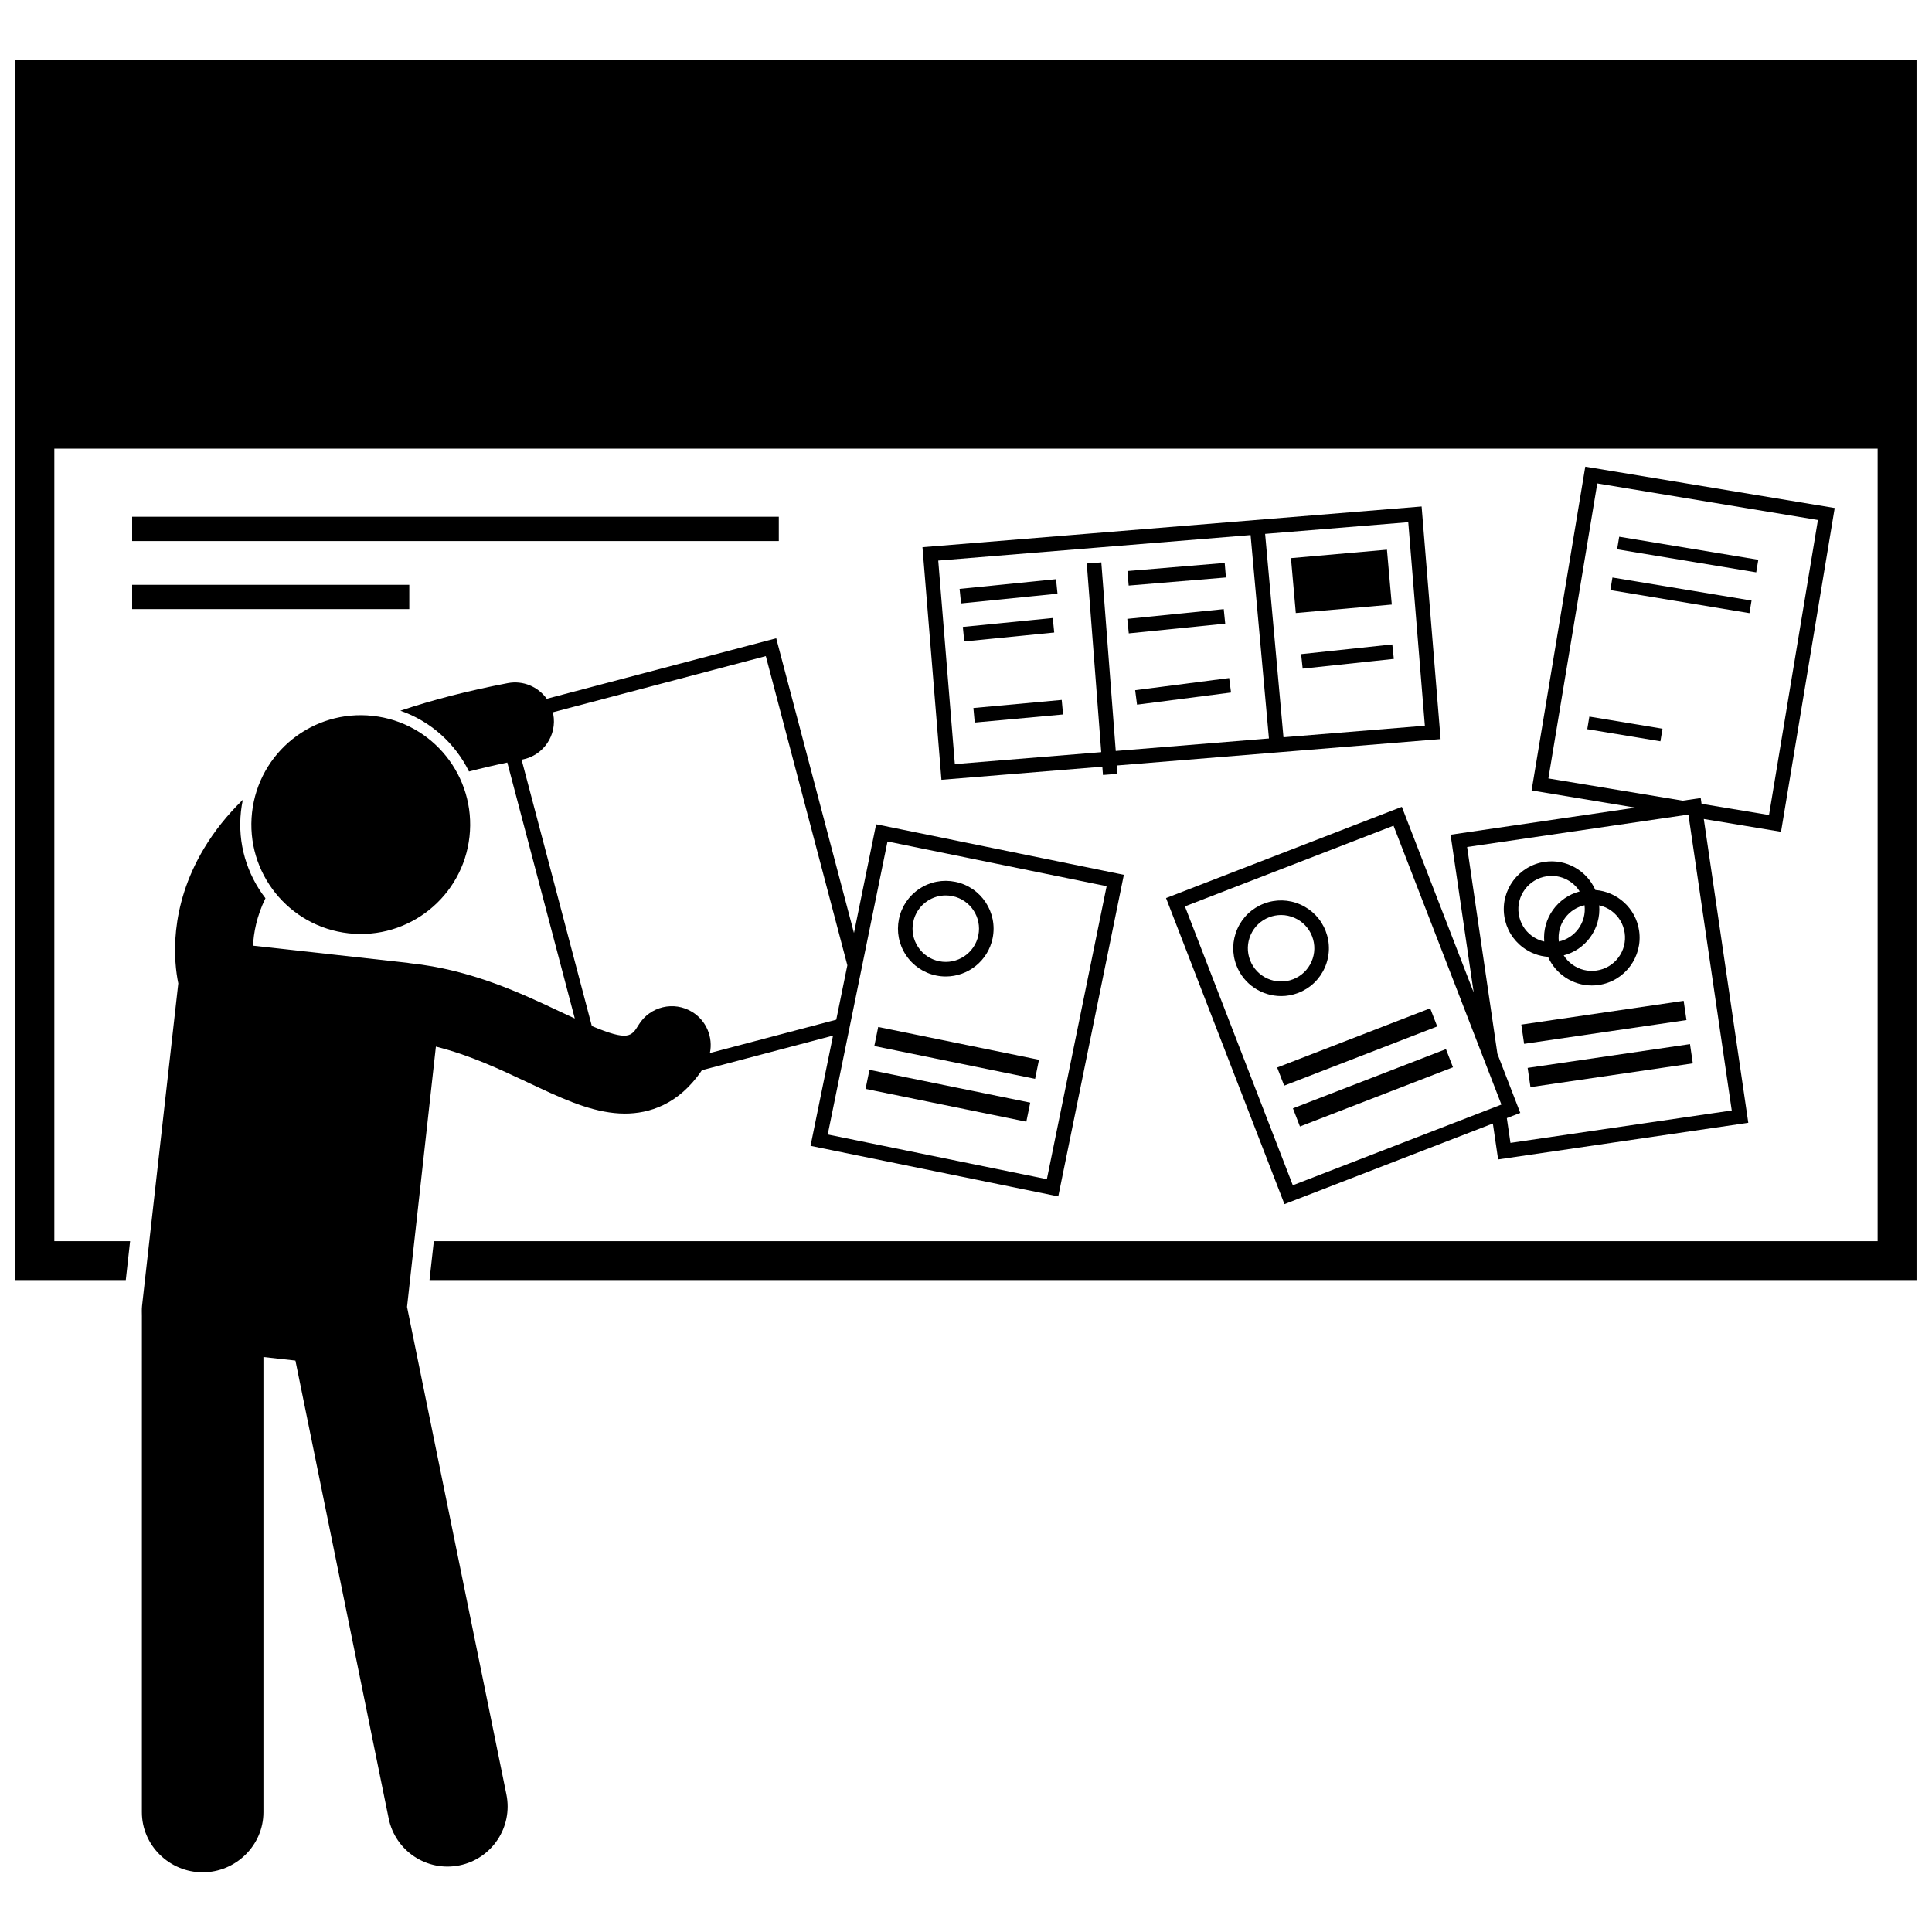 <?xml version="1.0" encoding="UTF-8"?>
<!-- Uploaded to: ICON Repo, www.iconrepo.com, Generator: ICON Repo Mixer Tools -->
<svg width="800px" height="800px" version="1.1" viewBox="144 144 512 512" xmlns="http://www.w3.org/2000/svg">
 <defs>
  <clipPath id="a">
   <path d="m148.09 159h503.81v325h-503.81z"/>
  </clipPath>
 </defs>
 <g clip-path="url(#a)">
  <path d="m148.09 483.23h29.246l1.145-10.309h-20.082v-210.03h483.19v210.03h-382.62l-1.145 10.309h394.07v-323.42h-503.81z"/>
 </g>
 <path d="m283.93 430.88c8.34 3.938 15.543 7.34 22.879 8.086 0.887 0.09 1.812 0.145 2.781 0.145 6.375 0 14.25-2.328 20.418-11.496l34.754-9.168-5.961 29.215 65.652 13.395 17.383-85.223-65.652-13.391-5.875 28.809-20.602-78.105-60.816 16.039c-2.266-3.176-6.242-4.93-10.324-4.152-10.379 1.984-19.867 4.422-28.465 7.309 8.055 2.793 14.531 8.684 18.191 16.109 3.203-0.832 6.574-1.625 10.148-2.371l17.887 67.824c-1.113-0.508-2.301-1.062-3.594-1.668-10.691-5.047-23.934-11.285-40.008-12.961-0.254-0.047-0.508-0.094-0.766-0.125l-40.895-4.535c0.148-3.356 0.934-7.769 3.285-12.574-4.891-6.328-7.438-14.48-6.488-23.043 0.113-1.035 0.281-2.051 0.492-3.051-4.07 3.969-7.492 8.242-10.246 12.824-9.52 15.832-8.023 30.16-6.859 35.84l-9.602 85.438c-0.105 0.938-0.043 1.855-0.043 2.742l-0.004 131.46c0 8.801 7.309 15.93 16.105 15.93s16.109-7.129 16.109-15.93v-120.63l8.477 0.945 24.711 121.35c1.758 8.621 10.16 14.184 18.777 12.426 8.621-1.758 14.184-10.168 12.426-18.793l-26.336-129.2 7.648-68.992c8.949 2.227 17.039 6.043 24.41 9.52zm153.34-52.027-15.84 77.645-58.074-11.848 15.84-77.645zm-155.04-33.523c0.066-0.012 0.129-0.027 0.195-0.039 5.594-1.066 9.258-6.469 8.191-12.059-0.031-0.16-0.078-0.312-0.113-0.469l56.445-14.887 21.609 81.93-2.941 14.422-33.488 8.832c0.863-4.137-0.883-8.551-4.691-10.887-4.852-2.977-11.199-1.453-14.176 3.398-1.895 3.09-2.711 4.418-12.414 0.34z"/>
 <path d="m242.8 333.71c15.914 1.762 27.387 16.094 25.621 32.008s-16.098 27.383-32.008 25.621c-15.914-1.766-27.387-16.098-25.621-32.012s16.094-27.383 32.008-25.617"/>
 <path d="m572.55 289.57 0.555-3.336 36.863 6.109-0.555 3.336z"/>
 <path d="m570.76 300.38 0.555-3.336 36.863 6.109-0.555 3.336z"/>
 <path d="m564.64 337.24 0.555-3.336 19.383 3.211-0.555 3.336z"/>
 <path d="m534.54 407.02-19.039-49.203-62.488 24.18 31.383 81.113 55.227-21.367 1.395 9.52 66.297-9.711-11.793-80.512 20.469 3.394 14.223-85.805-66.102-10.957-14.223 85.805 27.496 4.559-48.969 7.176zm68.391 31.266-58.645 8.59-0.961-6.566 3.562-1.379-6.059-15.664-8.027-54.801 58.645-8.594zm-89.637-75.469 28.594 73.902-55.277 21.387-28.594-73.902zm41.043-12.523 12.957-78.18 58.473 9.691-12.961 78.18-17.875-2.965-0.223-1.531-4.777 0.699z"/>
 <path d="m554.24 397.57c1.996 4.551 6.539 7.59 11.598 7.59 0.609 0 1.227-0.043 1.844-0.133 6.914-1.012 11.711-7.461 10.699-14.375-0.875-5.973-5.812-10.355-11.598-10.789-2.234-5.098-7.664-8.305-13.434-7.465-6.91 1.016-11.711 7.461-10.699 14.375 0.492 3.348 2.258 6.309 4.973 8.328 1.953 1.457 4.238 2.297 6.617 2.469zm4.539-10.336c1.273-1.711 3.082-2.871 5.141-3.328 0.266 2.242-0.316 4.469-1.672 6.289-1.273 1.711-3.082 2.871-5.141 3.328-0.266-2.246 0.316-4.473 1.672-6.289zm15.773 3.981c0.34 2.328-0.246 4.644-1.648 6.531-1.406 1.887-3.461 3.113-5.785 3.453-2.324 0.344-4.644-0.242-6.535-1.648-0.883-0.656-1.617-1.461-2.184-2.367 2.777-0.723 5.211-2.352 6.949-4.684 1.855-2.492 2.703-5.504 2.453-8.574 1.176 0.27 2.301 0.758 3.297 1.5 1.887 1.406 3.113 3.461 3.453 5.789zm-28.078-5.004c-0.703-4.801 2.633-9.281 7.438-9.988 0.434-0.062 0.863-0.094 1.297-0.094 1.879 0 3.703 0.602 5.238 1.746 0.883 0.656 1.613 1.461 2.184 2.367-5.898 1.543-9.902 7.148-9.398 13.281-1.18-0.27-2.301-0.777-3.301-1.52-1.891-1.41-3.117-3.465-3.457-5.793z"/>
 <path d="m548.84 427 43.027-6.301 0.746 5.098-43.027 6.301z"/>
 <path d="m547.16 415.53 43.027-6.301 0.746 5.098-43.027 6.301z"/>
 <path d="m488.07 407.12c3.156-1.219 5.648-3.598 7.016-6.695 1.367-3.094 1.449-6.539 0.227-9.695s-3.598-5.648-6.695-7.016c-3.098-1.371-6.539-1.449-9.695-0.23-3.156 1.223-5.648 3.598-7.016 6.695-1.367 3.094-1.449 6.539-0.227 9.695 1.941 5.019 6.746 8.098 11.832 8.098 1.52 0.004 3.062-0.27 4.559-0.852zm-12.781-8.641c-0.848-2.191-0.793-4.586 0.16-6.738 0.949-2.152 2.684-3.801 4.875-4.652 1.031-0.398 2.106-0.598 3.18-0.598 1.211 0 2.418 0.254 3.559 0.758 2.152 0.949 3.801 2.684 4.652 4.875 0.848 2.191 0.793 4.586-0.16 6.738-0.949 2.152-2.684 3.805-4.875 4.652-4.531 1.754-9.641-0.508-11.391-5.035z"/>
 <path d="m486.64 437.72 40.555-15.691 1.859 4.809-40.555 15.691z"/>
 <path d="m482.46 426.9 40.555-15.691 1.859 4.809-40.555 15.691z"/>
 <path d="m392.11 402.52c0.852 0.176 1.699 0.258 2.535 0.258 5.894 0 11.188-4.144 12.41-10.137 1.395-6.848-3.035-13.551-9.883-14.949-3.316-0.676-6.699-0.023-9.52 1.848-2.824 1.867-4.75 4.723-5.426 8.035-0.676 3.316-0.023 6.695 1.844 9.52 1.871 2.824 4.723 4.75 8.039 5.426zm-6.094-14.172c0.469-2.305 1.809-4.289 3.773-5.586 1.457-0.965 3.129-1.461 4.836-1.461 0.59 0 1.184 0.059 1.777 0.18 4.758 0.969 7.84 5.629 6.867 10.387-0.969 4.754-5.621 7.84-10.387 6.867-2.305-0.469-4.289-1.809-5.586-3.773-1.297-1.961-1.75-4.309-1.281-6.613z"/>
 <path d="m373.38 432.57 1.031-5.051 42.609 8.691-1.031 5.051z"/>
 <path d="m375.7 421.21 1.031-5.051 42.609 8.691-1.031 5.051z"/>
 <path d="m436.13 347.18 0.168 2.195 3.852-0.297-0.172-2.215 85.793-7-5.027-61.645-132.28 10.793 5.027 61.645zm46.121-7.188m1.883-0.609-4.863-53.902 37.934-3.094 4.398 53.938zm-8.715-53.586 4.863 53.902-40.594 3.312-3.828-49.98-3.852 0.297 3.832 50-38.797 3.164-4.398-53.938z"/>
 <path d="m398.69 303.91 25.559-2.578-0.391-3.844-25.555 2.574 0.195 1.926z"/>
 <path d="m399.16 310.14 23.836-2.363 0.383 3.848-23.836 2.363z"/>
 <path d="m401.96 331.63 23.406-2.144 0.352 3.852-23.406 2.144z"/>
 <path d="m443.11 299.18 25.77-2.144-0.32-3.856-25.77 2.148z"/>
 <path d="m443.14 311.85 25.555-2.578-0.391-3.844-25.555 2.578z"/>
 <path d="m444.83 326.91 24.91-3.219 0.496 3.832-24.91 3.219z"/>
 <path d="m486.12 291.91 25.438-2.242 1.281 14.547-25.438 2.242z"/>
 <path d="m488.81 317.35 0.203 1.922 0.207 1.922 24.16-2.578-0.41-3.84z"/>
 <path d="m179.02 280.94h171.37v6.441h-171.37z"/>
 <path d="m179.02 298.98h73.445v6.441h-73.445z"/>
</svg>